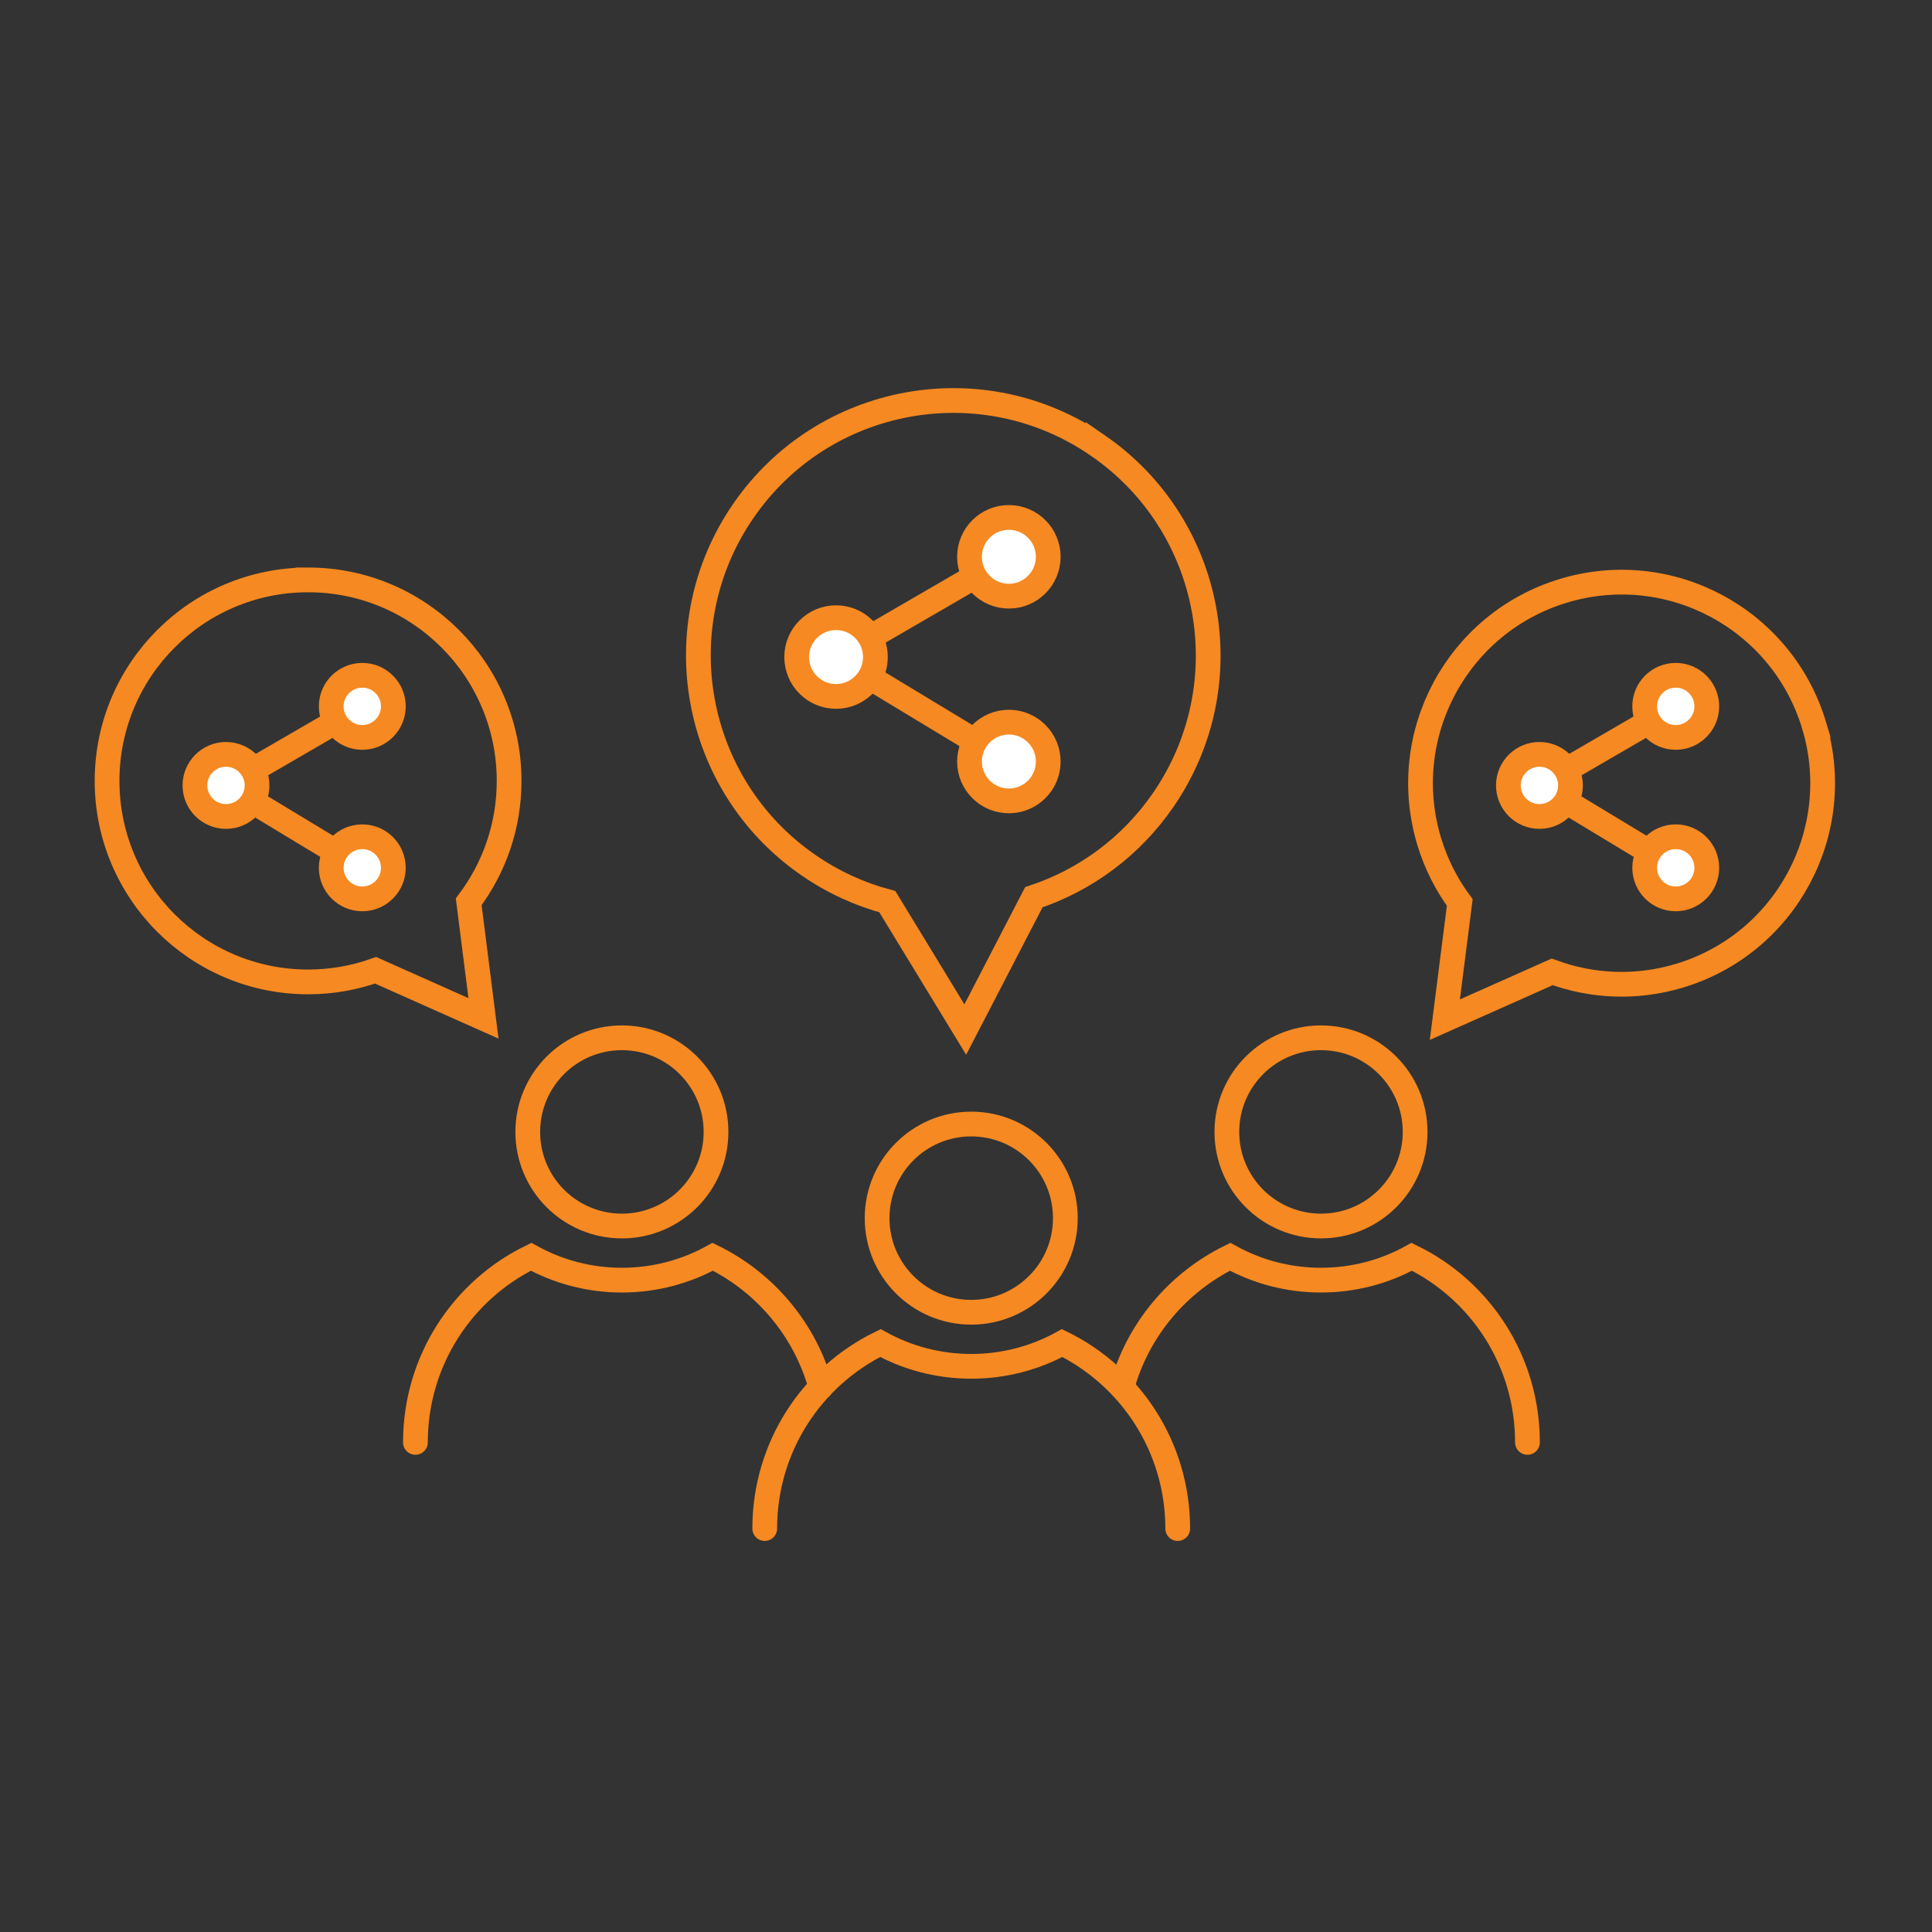 <?xml version="1.0" encoding="UTF-8"?><svg id="Layer_3" xmlns="http://www.w3.org/2000/svg" xmlns:xlink="http://www.w3.org/1999/xlink" viewBox="0 0 290 290"><rect x="0" y="0" width="290" height="290" fill="#333333" stroke="none"/><defs><style>.cls-1,.cls-2,.cls-3{fill:none;}.cls-2,.cls-3{stroke:#f68921;stroke-miterlimit:10;stroke-width:3.715px;}.cls-4{fill:#fff;}.cls-3{stroke-linecap:round;}.cls-5{clip-path:url(#clippath);}</style><clipPath id="clippath"><rect class="cls-1" x="14.215" y="58.258" width="261.232" height="173.042"/></clipPath></defs><polyline class="cls-2" points="54.381 106.026 33.921 117.896 54.381 130.263"/><g class="cls-5"><path class="cls-4" d="M29.262,117.895c0-2.575,2.086-4.662,4.662-4.662s4.662,2.086,4.662,4.662-2.086,4.662-4.662,4.662-4.662-2.086-4.662-4.662"/><circle class="cls-2" cx="33.923" cy="117.895" r="4.662"/><path class="cls-4" d="M49.72,106.026c0-2.575,2.086-4.662,4.662-4.662s4.662,2.086,4.662,4.662-2.086,4.662-4.662,4.662-4.662-2.086-4.662-4.662"/><circle class="cls-2" cx="54.381" cy="106.026" r="4.662"/><path class="cls-4" d="M49.72,130.262c0-2.575,2.086-4.662,4.662-4.662s4.662,2.086,4.662,4.662-2.086,4.662-4.662,4.662-4.662-2.086-4.662-4.662"/><circle class="cls-2" cx="54.381" cy="130.262" r="4.662"/><path class="cls-2" d="M251.532,106.026l-20.456,11.871,20.456,12.366M46.246,87.043c16.664,0,30.174,13.51,30.174,30.174,0,6.81-2.26,13.091-6.065,18.141l2.218,17.503-16.196-7.219c-3.168,1.13-6.575,1.747-10.131,1.747-16.664,0-30.174-13.507-30.174-30.171s13.51-30.174,30.174-30.174Z"/><path class="cls-4" d="M226.414,117.895c0-2.575,2.086-4.662,4.662-4.662s4.662,2.086,4.662,4.662-2.086,4.662-4.662,4.662-4.662-2.086-4.662-4.662"/><circle class="cls-2" cx="231.076" cy="117.895" r="4.662" transform="translate(90.985 336.229) rotate(-84.345)"/><path class="cls-4" d="M246.872,106.026c0-2.575,2.086-4.662,4.662-4.662s4.662,2.086,4.662,4.662-2.086,4.662-4.662,4.662-4.662-2.086-4.662-4.662"/><circle class="cls-2" cx="251.534" cy="106.026" r="4.662"/><path class="cls-4" d="M246.872,130.262c0-2.575,2.086-4.662,4.662-4.662s4.662,2.086,4.662,4.662-2.086,4.662-4.662,4.662-4.662-2.086-4.662-4.662"/><circle class="cls-2" cx="251.534" cy="130.262" r="4.662"/><path class="cls-2" d="M151.437,83.576l-25.942,15.052,25.942,15.68M272.296,108.856c4.807,15.954-4.228,32.787-20.182,37.598-6.523,1.965-13.188,1.615-19.121-.572l-16.116,7.171,2.239-17.586c-1.996-2.707-3.573-5.795-4.599-9.199-4.807-15.954,4.228-32.787,20.182-37.595,15.957-4.811,32.791,4.225,37.598,20.182Z"/><path class="cls-4" d="M119.585,98.627c0-3.265,2.644-5.909,5.909-5.909s5.909,2.644,5.909,5.909-2.644,5.909-5.909,5.909-5.909-2.644-5.909-5.909"/><circle class="cls-2" cx="125.494" cy="98.627" r="5.909"/><path class="cls-4" d="M145.525,83.577c0-3.265,2.644-5.909,5.909-5.909s5.909,2.644,5.909,5.909-2.644,5.909-5.909,5.909-5.909-2.644-5.909-5.909"/><circle class="cls-2" cx="151.435" cy="83.577" r="5.909"/><path class="cls-4" d="M145.525,114.308c0-3.265,2.644-5.909,5.909-5.909s5.909,2.644,5.909,5.909-2.644,5.909-5.909,5.909-5.909-2.644-5.909-5.909"/><circle class="cls-2" cx="151.435" cy="114.308" r="5.909"/><path class="cls-2" d="M131.656,182.848c0-7.802,6.325-14.127,14.13-14.127s14.127,6.325,14.127,14.127-6.325,14.127-14.127,14.127-14.13-6.325-14.13-14.127ZM164.824,66.893c17.388,12.002,21.759,35.831,9.753,53.219-4.904,7.109-11.788,12.037-19.395,14.567l-10.29,19.86-11.701-19.198c-4.117-1.102-8.121-2.911-11.833-5.473-17.388-12.002-21.755-35.83-9.753-53.222,12.002-17.388,35.83-21.755,53.219-9.753Z"/><path class="cls-3" d="M114.789,229.441c0-12.228,7.07-22.813,17.364-27.845,4.034,2.225,8.692,3.494,13.642,3.494s9.587-1.269,13.642-3.494c10.273,5.053,17.343,15.617,17.343,27.845"/><path class="cls-2" d="M79.22,169.903c0-7.802,6.325-14.127,14.127-14.127s14.13,6.325,14.13,14.127-6.325,14.127-14.13,14.127-14.127-6.325-14.127-14.127Z"/><path class="cls-3" d="M62.357,216.506c0-12.245,7.057-22.826,17.364-27.859,4.031,2.232,8.696,3.507,13.635,3.507s9.58-1.275,13.631-3.507c7.875,3.871,13.86,10.949,16.227,19.551"/><path class="cls-2" d="M212.414,169.903c0-7.802-6.325-14.127-14.127-14.127s-14.13,6.325-14.13,14.127,6.325,14.127,14.13,14.127,14.127-6.325,14.127-14.127Z"/><path class="cls-3" d="M168.419,208.199c2.367-8.602,8.353-15.68,16.227-19.551,4.052,2.232,8.672,3.504,13.631,3.504s9.607-1.272,13.635-3.504c10.311,5.029,17.364,15.614,17.364,27.859"/></g></svg>